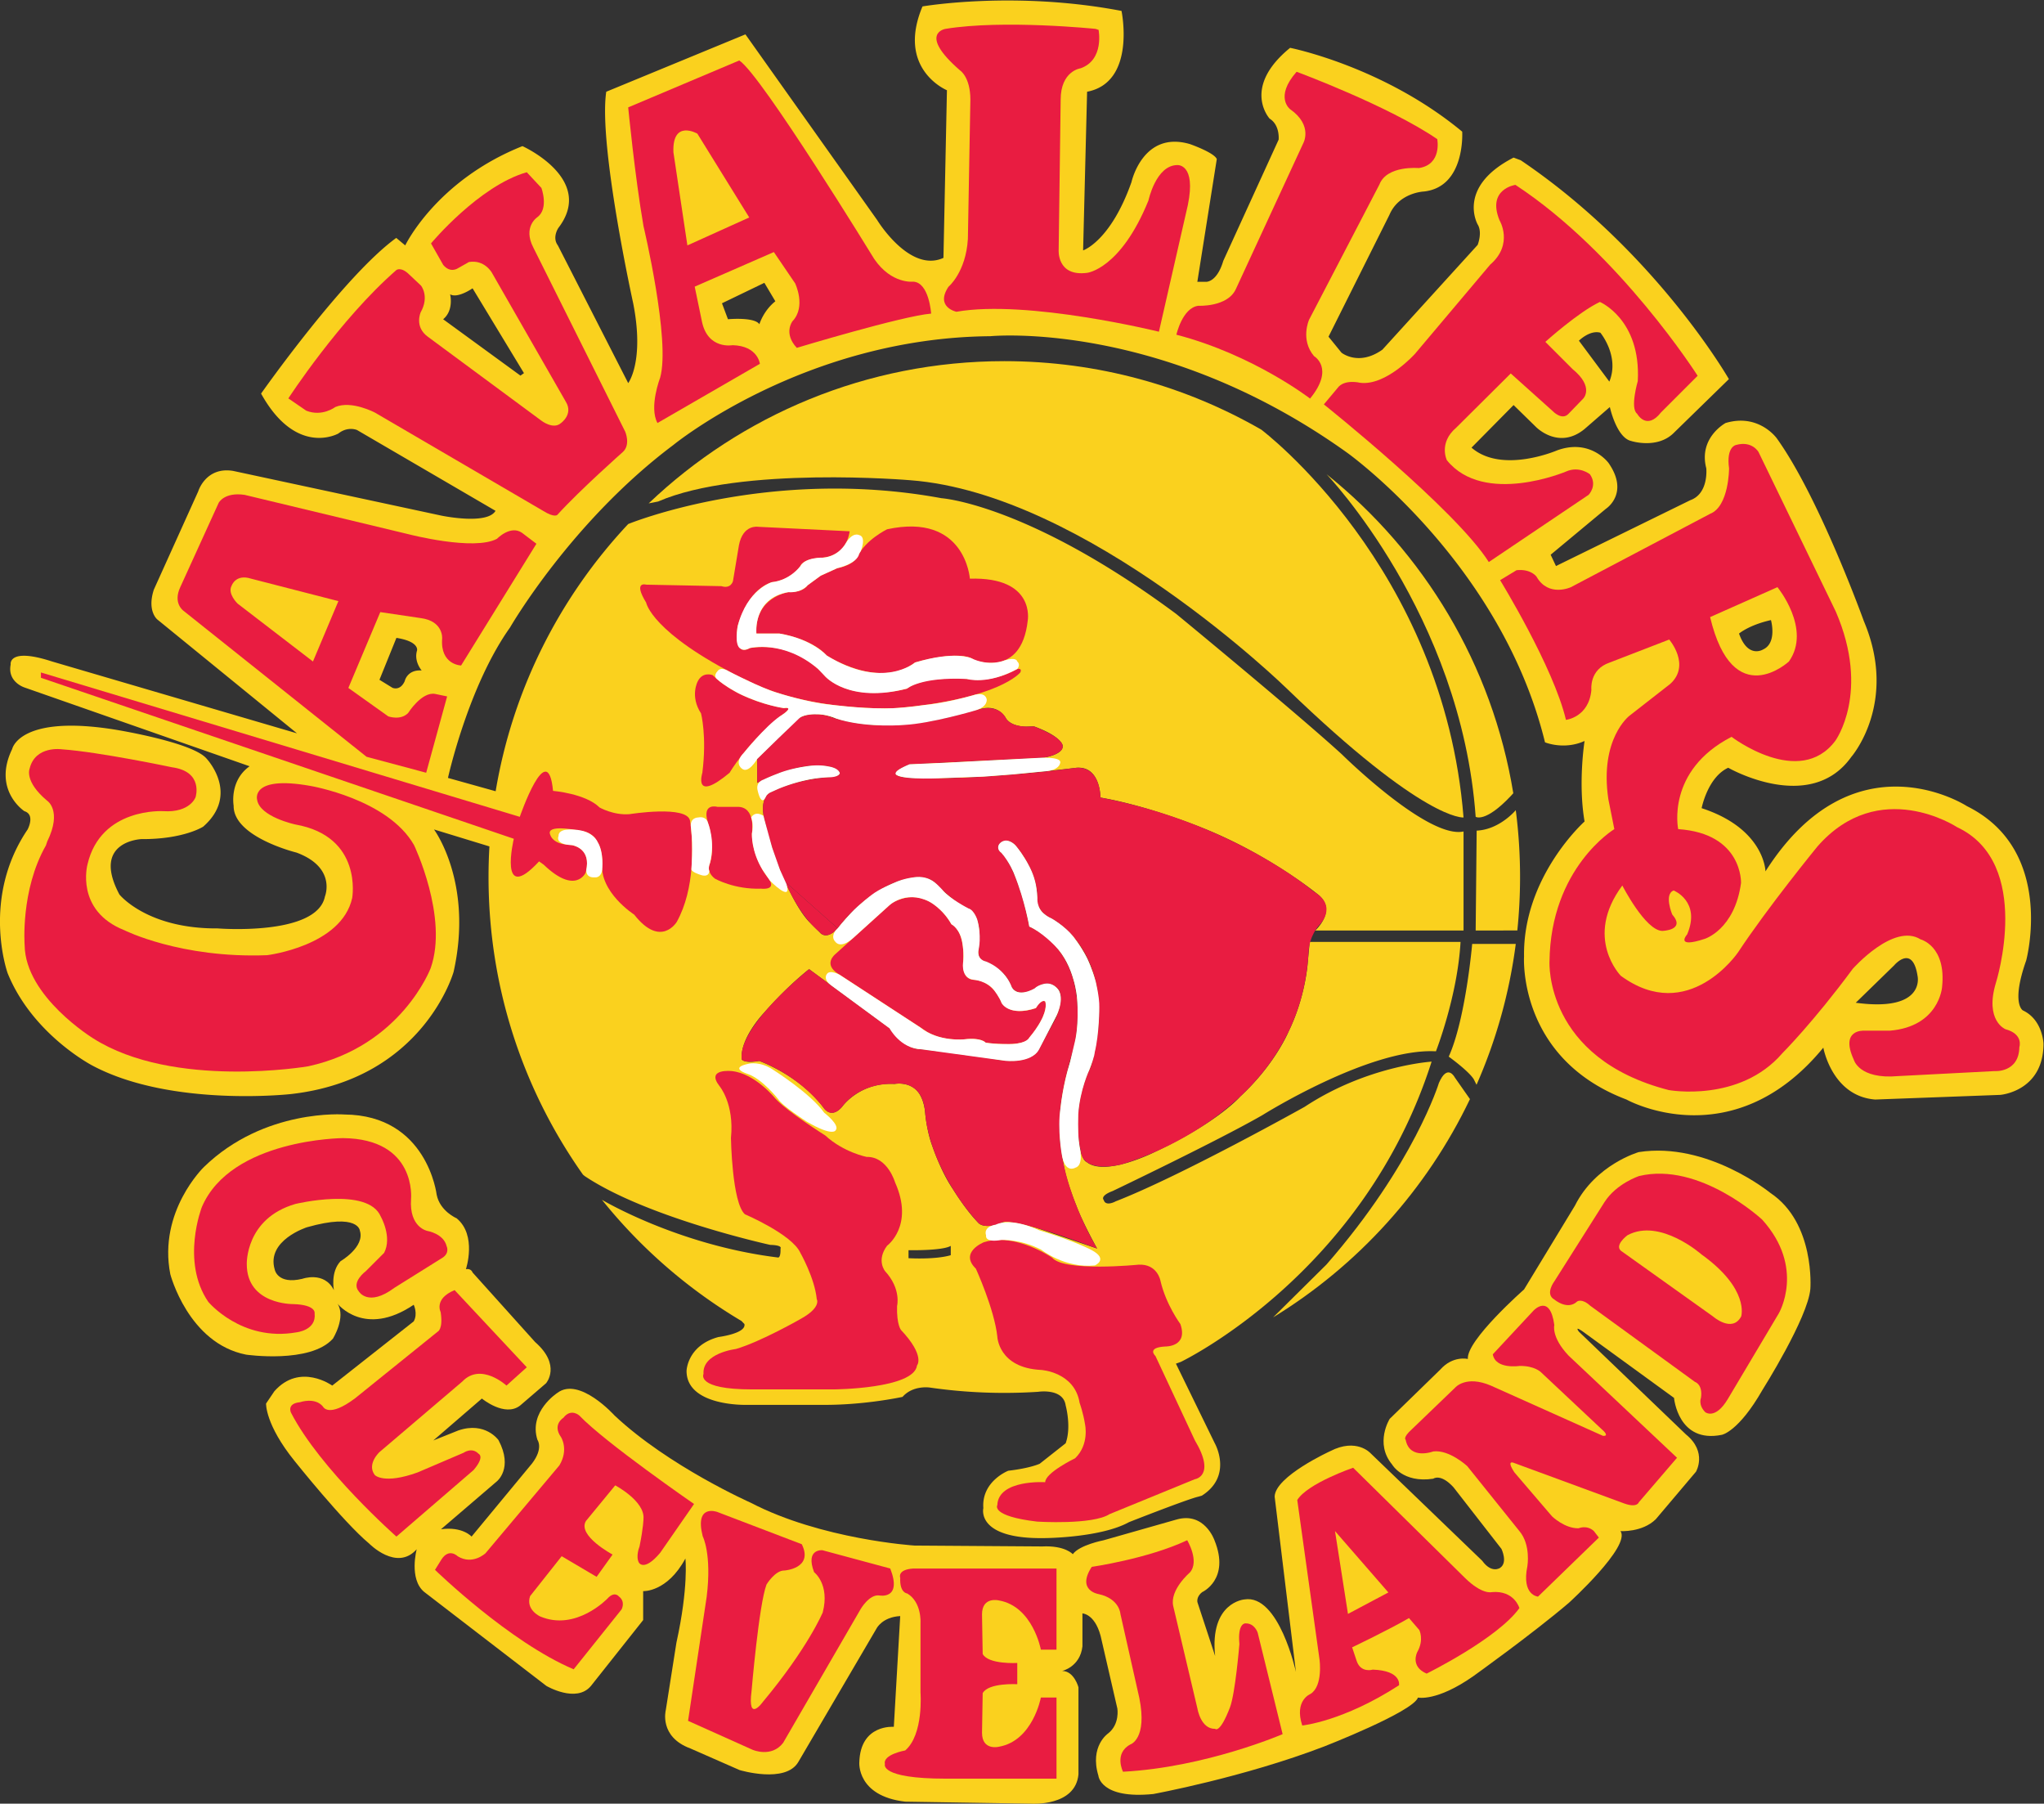 <svg xmlns="http://www.w3.org/2000/svg" xml:space="preserve" width="1365.589" height="1204.789" viewBox="0 0 1365.589 1204.789"><rect x="0" y="0" width="1365.589" height="1204.789" fill="#333333" stroke="none"/><defs><clipPath id="a" clipPathUnits="userSpaceOnUse"><path d="M0 1080h1080V0H0Z"/></clipPath></defs><g clip-path="url(#a)" transform="matrix(1.333 0 0 -1.333 -40.188 1326.296)"><path d="m0 0 19.25 18.75s9.25 11 11.75-5.5c0 0 4-18-31-13.25m-549.5 340c-2.5 3.75-15.75 2.5-15.75 2.5l-3 8 21.25 10.25 5.5-9.25c-6-4.75-8-11.5-8-11.5m-119.75-25.75L-708 342.5c5.5 4.5 3.5 12.5 3.5 12.5 3.75-2.25 11.25 3 11.25 3l25.75-42.5zM-474.75-124s17-.333 21.167 2.167v-4.667c-8-2.333-21.167-1.5-21.167-1.5zm-252.5 285.167c-2.333-5.167-6.167-3.334-6.167-3.334l-6.5 4 8.5 21c11.667-1.833 10.334-6.333 10.334-6.333-1.667-5.5 2.333-10 2.333-10-7.333.5-8.5-5.333-8.5-5.333M-128 335.75s9.75-11.75 4.5-24.5l-15.25 20.5s5.5 5.5 10.75 4m85.5-144s3.25-11.5-4-14.75c0 0-7.544-4.714-12 8 0 0 5 4.288 16 6.75M83.75-3.833s-6 3.333 1.667 25c0 0 15 55.333-29.667 77.333 0 0-56.667 37-101-32.667 0 0-.333 21.334-32 31.667 0 0 3 15.511 13.333 20.256 0 0 41-23.589 61.667 5.411 0 0 23.667 27 6.333 68 0 0-22.333 62-43.666 91.666 0 0-9 12.667-25.667 7.667 0 0-13.667-7.333-9.667-22.667 0 0 1.334-12.666-8-16l-67.333-33-2.667 5.667 27.667 23s12 7.667 1.333 23c0 0-9 12.333-25.666 6.333 0 0-27.667-12-43 1.334L-171.5 299.5l11.25-11s11.333-11.667 24.333-1l12.667 11s3.333-15.333 10.667-17c0 0 13.333-4.333 21.666 4.333l27.334 26.667s-36.667 64-104.334 109.667l-3.583 1.333c-28.75-14.75-18-33.5-18-33.5 2.5-4 0-10.25 0-10.25l-47.75-52.5c-12-8.5-20.5-1.5-20.5-1.5l-6.5 8 30.5 61C-229 406-216.5 406.5-216.5 406.5c21 2.25 19.25 30 19.25 30-39.5 32.75-86.25 42-86.25 42-24.5-20-10.25-35.5-10.25-35.5 5.25-3.25 4.5-10.5 4.5-10.5L-317 371.75c-3.25-11-8.75-10.5-8.75-10.5H-330l9.75 61.5c-1.25 3.25-13.405 7.5-13.405 7.5-23.657 7-29.345-19-29.345-19-10.5-29.75-24.25-34.25-24.25-34.25l2 79.5C-360.5 461.25-368 497-368 497c-53.5 10.25-99.75 2.25-99.75 2.25-13.25-31.5 12.25-42 12.25-42l-1.75-84c-17-7.75-33.25 19-33.25 19l-66 93-69.75-28.75c-4-26.5 13.5-106 13.5-106 5.75-29.25-2.5-40-2.5-40l-35.25 69c-3 4 .25 8.75.25 8.75 18.75 24.5-18 41-18 41C-711.5 412-727 379.5-727 379.5l-4.5 3.75c-26.25-19-67.75-78-67.75-78 17.75-32 38.75-20 38.75-20 4.75 3.75 9.325 1.75 9.325 1.75l69.425-40.5c-4.25-7.25-27.25-2.378-27.25-2.378L-813.25 266.5c-13.75 2.25-17.5-10.25-17.5-10.25L-853 207c-3.5-10.75 1.75-14.945 1.75-14.945l70-57.055L-904 171c-22.25 7.25-20.75-1.5-20.75-1.5-1.75-8.75 6.862-11.5 6.862-11.5L-805 118.5c-10.25-7.25-8-19.75-8-19.75-.25-15.75 31.5-23.5 31.5-23.5 20.25-7.5 14.25-22 14.25-22-4-20-53.75-16-53.75-16-35.5-.25-49.25 17-49.25 17-14.25 26.75 11 27.75 11 27.75 21.245-.129 31 6.25 31 6.25 18.5 16.25 1.75 34 1.75 34-6.75 8.25-45.25 14.5-45.25 14.5-48.75 8-52.25-9.62-52.25-9.62-10-20.619 6.112-31.13 6.112-31.13 5.612-1.75 1.638-9.167 1.638-9.167-23.5-34.666-10-72.083-10-72.083 12.5-30.75 42.5-46.25 42.5-46.25 39.5-21 99.5-14.25 99.5-14.25 66.5 7.5 81.5 61.25 81.5 61.25 10 44.75-9.833 71.333-9.833 71.333l27.78-8.497A263 263 0 0 1-685.25 63c0-55.54 17.516-106.989 47.325-149.125l.842-.708c31.333-21 93-34.5 93-34.5 6.5-.167 5.166-1.834 5.166-1.834.167-4.666-1.166-4.5-1.166-4.5-50.334 6.167-88.334 28.935-88.334 28.935a259.8 259.8 0 0 1 69.963-60.747L-557-161c1-4.75-13-6.5-13-6.5-15.75-4.25-16-17-16-17 0-17.75 29.75-17 29.75-17h39.75c20.5 0 38.75 4 38.75 4 5.25 6 13.703 4.671 13.703 4.671a261 261 0 0 1 37.297-2.671q8.567.002 16.997.55s12.503 1.95 13.753-6.8c0 0 3-10.75 0-19L-409-231s-4.75-2.25-15.75-3.5c0 0-13.5-5.25-12.5-18.75 0 0-4-15.75 31.25-15 0 0 27.75.221 41.75 7.985 0 0 29.25 11.515 34.75 12.765l1.75.5c15.75 10 6.5 26.25 6.5 26.25l-19.482 39.906q1.21.427 2.414.865s91.735 43.812 125.735 150.479c0 0-32.334-2-63.667-22.667 0 0-62-34.666-94.667-47.333 0 0-5-2.833-6 .667 0 0-2.166 2 4.5 4.5 0 0 52.667 25.166 75 38 0 0 53.834 33.833 87 32 0 0 10.834 27.666 12.334 54.833h-75.599l-.942-10.012s-1.01-17.294-9.693-35.016c0 0-6.687-16.319-24.247-32.52 0 0-10.678-12.631-42.745-27.728 0 0-25.021-12.62-34.231-4.985 0 0-5.128 1.287-4.106 24.774 0 0 .64 10.548 5.706 21.767 0 0 3.791 7.595 4.678 26.72 0 0 2.255 18.896-11.303 37.698l-1.153 1.426c-3.884 5.207-11.199 9.543-11.199 9.543-7.333 3.166-7.304 9.174-7.304 9.174.114 8.34-2.498 13.656-2.498 13.656-3.718 9.163-8.755 14.196-8.755 14.196-4.224 3.943-7.245.928-7.245.928-2.635-2.713.469-4.954.469-4.954 5-5.834 6.674-11.331 6.674-11.331 4.342-9.746 7.326-25.669 7.326-25.669 18.75-9.417 21.877-25.929 21.877-25.929 3.96-10.595 1.797-27.156 1.797-27.156-1.408-9.667-4.833-20.25-4.833-20.25-3.776-13.883-3.667-25.916-3.667-25.916-.16-10.25 1.978-19.502 1.978-19.502 1.503-9.233 6.398-20.927 6.398-20.927 2.884-7.982 10.45-21.654 10.45-21.654l-30.261 10.298c-15.009 4.797-17.572 2.702-17.572 2.702-8.5-3.5-11.417-.392-11.417-.392-6.583 6.609-12.892 16.992-12.892 16.992-6.186 9.004-10.39 21.639-10.39 21.639-2.677 6.94-3.573 16.027-3.573 16.027-.439 7.349-3.432 10.937-3.432 10.937-4.37 5.787-11.963 4.297-11.963 4.297-17.583 1-26.333-11.5-26.333-11.5-5.584-6.333-9.219-.458-9.219-.458-12.219 16.376-32.281 23.469-32.281 23.469-7.667-1.406-8.762.817-8.762.817-.929 10.745 11.177 23.327 11.177 23.327 12.249 13.988 22.585 21.845 22.585 21.845l40.333-29.666c7.083-11.167 16-10.5 16-10.5l3.738-.433 35.953-5.042c14.66-2.203 18.642 4.475 18.642 4.475l9.844 18.746c4.094 10.329-.729 13.475-.729 13.475-5.385 4.053-10.781-.721-10.781-.721-9.334-5.084-11.664 1.085-11.664 1.085-3.246 8.752-12.67 12.415-12.67 12.415-5 1-3.666 6.166-3.666 6.166l.358 3.434c.942 14.682-5.148 16.831-5.148 16.831-8.54 4.014-14.688 10.674-14.688 10.674-4.477 5.189-8.501 5.031-8.501 5.031-7.73 1.553-20.231-5.458-20.231-5.458-11.793-5.822-22.726-20.322-22.726-20.322-5.351-5.643-8.385-2.093-8.385-2.093l-5.19 5.153c-8.094 8-15.942 28.705-15.942 28.705-4.953 13.538-6.753 22.285-6.753 22.285-2.981 11.14 2.372 14.094 2.372 14.094 15.5 7.583 28.837 7.784 28.837 7.784 6.42.117 6.385 2.048 6.385 2.048-1.028 4.082-11.472 3.902-11.472 3.902-15.667-.432-29.916-8.734-29.916-8.734v12l16.564 16.269c3.992 3.92 5.01 4.486 5.01 4.486 7.908 4.005 18.44-.704 18.44-.704 14.348-4.032 27.821-3.199 27.821-3.199 14.034-.523 44.376 8.261 44.376 8.261 8.966 2.363 12.455-4.78 12.455-4.78 2.834-4.333 10.091-4.128 10.091-4.128l3.909.128c13.834-5 14.411-9.554 14.411-9.554.577-4.637-9.411-6.113-9.411-6.113l-30.823-1.525-36.51-1.808-4.739-2.268c-3.619-1.799-1.736-3.135-1.736-3.135 2.609-3.07 40.727-.964 40.727-.964 20.252 1.049 49.415 4.623 49.415 4.623 12.083 1.006 12-14.923 12-14.923 25-4.333 51.815-15.472 51.815-15.472 32.983-13.306 56.696-32.679 56.696-32.679 10.846-7.961-.839-18.471-.839-18.471h74.328v49.622c-17.932-3.934-61 38.667-61 38.667-23 21-83 70.333-83 70.333-74.431 55.191-117.667 58-117.667 58-86.667 16-157.005-12.947-157.005-12.947-34.117-36.344-57.843-82.556-66.436-133.896l-23.892 6.677S-695.5 158.5-674.5 188c0 0 30.532 53 81.891 91.5 0 0 65.609 53.75 158.859 54.5 0 0 85.5 8.5 179-58.5 0 0 77-55 99-145 0 0 9.5-4 19.833.667 0 0-3.333-21 0-40.334 0 0-31-27.666-30.333-67.666 0 0-3.333-51 51.333-71.667 0 0 52.98-29.622 98.667 26 0 0 4.333-24.333 26-26l62.667 2.333S94.083-44.5 94.083-20.5c0 0-.333 12-10.333 16.667" style="fill:#fad11e;fill-opacity:1;fill-rule:nonzero;stroke:none" transform="translate(960.25 492.5)"/><path d="M0 0c0 11.5-5.25 14.75-5.25 14.75C-26.5 33.25-12.5 35.5-12.5 35.5c29 4.75 75.25 0 75.25 0l1.5-.5s3-15-9-19.25c0 0-10-1.25-10-15.75l-1-75.25s-1-13.5 14.25-11.5c0 0 16.75 1.75 30.75 36.25 0 0 3.75 17.75 14.5 17.75 0 0 9.5.75 5.25-20l-14.5-63.5S28.5-100-7-106.25c0 0-10.75 2.25-4 12.5 0 0 8.75 7.25 9.75 24z" style="fill:#e91c41;fill-opacity:1;fill-rule:nonzero;stroke:none" transform="translate(516.5 945)"/><path d="M0 0s-28.5 22-67 32c0 0 3 13.5 11 14.5 0 0 14.5-.75 18.75 8.25l33.75 73s5.25 9-6.5 17.25c0 0-8 6 3.25 18.75 0 0 46-17 70.5-33.75 0 0 2.5-12.75-9.25-14.5 0 0-16 1.5-19.75-8.25L-.5 39.5S-5 29.5 2 21.25c0 0 10.5-6-2-21.25" style="fill:#e91c41;fill-opacity:1;fill-rule:nonzero;stroke:none" transform="translate(686.75 795.25)"/><path d="M0 0s-39 61.333-91.333 95.667c0 0-14.334-2-8-17.667 0 0 7.333-12-4.667-22.333L-141.667 11s-14.5-16.167-27.5-14.5c0 0-8 2-11.333-2.667l-6.833-8.166s66-52.667 82.666-79l50 33.666S-50-55-54-49.333c0 0-5.333 4.333-12 1.333 0 0-41-17.333-59.667 5.667 0 0-4.333 8.666 4.667 16.333l27.333 27.167 21-18.834s4.667-5 8-1.333l7.334 7.583s5.666 5.75-5.334 14.75L-76.333 17S-59.667 32-49 37c0 0 20.667-8.667 19-39.667 0 0-4-13.666-.333-16.333 0 0 4.666-8.667 12 .667z" style="fill:#e91c41;fill-opacity:1;fill-rule:nonzero;stroke:none" transform="translate(881 806.667)"/><path d="m0 0 31 14L5 56s-12.667 7.333-12-9.333zm52.667-38c7 7.333 1.333 19 1.333 19L43.333-3.333 3.667-20.667l3.666-17.666c3-14 15.334-11.667 15.334-11.667 12.666-.333 13.666-9.333 13.666-9.333L-15-89c-4.333 8 1.333 22.667 1.333 22.667 5.334 18.666-8.333 76-8.333 76-4.333 25-7.667 59.5-7.667 59.5L26 92.667c11-7 67.667-99.5 67.667-99.5 8.666-12.667 19.5-11.334 19.5-11.334 8-.333 9-16 9-16-14.565-1.224-67.334-17.166-67.334-17.166C48-44 52.667-38 52.667-38" style="fill:#e91c41;fill-opacity:1;fill-rule:nonzero;stroke:none" transform="translate(374.666 872)"/><path d="M0 0s2.833-6.5-1.167-10.167c0 0-21.666-19.166-32.833-31.5 0 0-1.333-1.666-7.167 2L-125.333 9.5s-11.834 6.333-20 2.833c0 0-6.5-5-14.5-1.833l-9 6.167s25.666 39.5 54.166 64.333c0 0 2.334 1.833 6.5-2.333l5.834-5.5s4.333-5.334-.167-13.334c0 0-3.333-7.333 3.667-12.333L-42 5.5s6-4.667 9.833-1.167c0 0 6.167 4.334 2.5 10.5l-37.166 64.834S-70.5 86.333-78.333 85l-5.597-3.167s-3.749-2.581-7.303 1.753l-6.1 10.747s24 28.834 48 35.667l7.333-7.863s3.833-10.304-2-14.637c0 0-7.5-4.833-2-15.333z" style="fill:#e91c41;fill-opacity:1;fill-rule:nonzero;stroke:none" transform="translate(343.5 778.667)"/><path d="M0 0c-7.75 2.5-9.75-3.5-9.75-3.5-2.25-4 3-9 3-9L31-41.5l12.75 30.25zm87.75-97.25-29.884 8L-34-16s-5.25 3.75-1.5 11.75L-16.25 38s2.75 5.5 13 4L79 22.25s32.75-8.5 44.25-2.25c0 0 6.75 7 12.5 3l7.25-5.5-37.75-61s-10.5.25-9.5 13.5c0 0 .75 8.75-10.75 10.25l-20.25 3-16-38 20-14.25s6.25-2.25 10 1.75c0 0 6.75 10.75 13.5 9.5l6-1.25z" style="fill:#e91c41;fill-opacity:1;fill-rule:nonzero;stroke:none" transform="translate(156 705)"/><path d="M0 0c7.667 15.667-.167 20.5-.167 20.5-11.5 9.667-8.666 16-8.666 16C-6 48.167 7.333 46.167 7.333 46.167c18.834-1.334 55.167-9 55.167-9 16-2.167 11.833-15 11.833-15s-2.666-7.834-16.166-7c0 0-31.334 2-38-26.667 0 0-6.334-23.167 18.5-33 0 0 28.166-14.167 71.5-12.5 0 0 37.333 4.5 42.666 28.667 0 0 5.5 30.833-28.5 36.833 0 0-18 3.833-19.166 12.5 0 0-3.334 12.167 26.666 6.833 0 0 38.834-6.5 52-29.666 0 0 17.334-36.167 8.334-61.667 0 0-14.667-39-61.334-49.167 0 0-67.5-11.666-107.833 14 0 0-34 20.834-34.333 46.667 0 0-2.167 27.5 10.666 50z" style="fill:#e91c41;fill-opacity:1;fill-rule:nonzero;stroke:none" transform="translate(53.834 573.333)"/><path d="M0 0c11.5 16.25-5.75 37.25-5.75 37.25l-33.75-15C-28-26 0 0 0 0m23.5 25c17.5-40.5-.25-64.75-.25-64.75-18-24-52 2-52 2C-61.75-54.75-55.5-84-55.5-84c32.433-2.164 31.5-27 31.5-27-3.25-23.5-18.25-28-18.25-28-15.25-5-8.75 2.25-8.75 2.25 7 16.5-6.75 22-6.75 22-5-1.75-.75-12-.75-12 7-8-5-8.25-5-8.25-8.5.25-20 22.75-20 22.75-19.5-26.25-.75-45.25-.75-45.25 33.937-24.836 58.75 11.75 58.75 11.75 15 22.75 39.75 53 39.75 53 31 35.5 70 9.75 70 9.75 38.5-18 19.5-78 19.5-78-5.75-19 4.75-23.25 4.75-23.25 9.25-2.5 7-9 7-9-.25-13-12.5-12-12.5-12l-48.25-2.5C35-209.5 32.5-199.5 32.5-199.5c-7 15.25 5 14.5 5 14.5h13c24.75 2 26.25 21.75 26.25 21.75 2.25 20.75-10.75 24-10.75 24C52.5-130.75 32-154 32-154c-19.75-26.75-35.25-42.25-35.25-42.25-21.5-25-57-18.5-57-18.5-62.25 16-59.75 64.25-59.75 64.25.5 47.25 32.5 66.5 32.5 66.5l-3 15C-95-38.75-80-27.25-80-27.25l20.5 16C-49-1.75-60 11-60 11L-89.75-.5C-100.25-4-99-14.25-99-14.25c-1.25-13.75-12.75-15-12.75-15-6.25 26.5-33 70-33 70l8.25 5c7.25.75 10-3.25 10-3.25 6-10.5 17.25-5.25 17.25-5.25L-39.5 74C-30 77.75-30 96.75-30 96.75c-1.5 11 3.5 11.75 3.5 11.75 8 2.25 11.25-3.5 11.25-3.5z" style="fill:#e91c41;fill-opacity:1;fill-rule:nonzero;stroke:none" transform="translate(926.75 663.5)"/><path d="m0 0-6.5-4.75s-2.157-3.75-9.704-3.5c0 0-17.046-2.491-16.046-20.745h11.5S-5-31.25 3-40c0 0 26-17.25 44.25-3.5 0 0 22.5 6.75 29.75 1.25 0 0 23.5-9.5 26.75 19.75 0 0 4 22-29 21 0 0-2.25 33.25-41.5 24.75 0 0-10.75-5.25-14.5-13.25 0 0-1.5-4.5-10.5-6.25z" style="fill:#e91c41;fill-opacity:1;fill-rule:nonzero;stroke:none" transform="translate(441.5 706.5)"/><path d="m0 0 1.871-.75c31.75-16.75 75.5-14.357 75.5-14.357 51.75 4.393 62.25 17.857 62.25 17.857s1.25 2.25-1.5 1.75c0 0-11.75-7.25-25.25-5 0 0-21.25 1.847-30-4.826 0 0-26.25-7.674-41 6.076 0 0-13.75 18-37.75 14.25 0 0-8.25-5.5-6.25 10.5 0 0 4.25 18.25 17.25 22.5 0 0 8.25.25 14.25 8 0 0 .75 3.75 10.75 4.25 0 0 12 0 14 13.25l-46 2.25s-7.5 1.25-9.5-9.25l-3-18s-1-4-5.75-2.5l-37.75.75s-6.75 2 0-9c0 0 2.508-15 47.879-37.75" style="fill:#e91c41;fill-opacity:1;fill-rule:nonzero;stroke:none" transform="translate(401.88 655.25)"/><path d="M0 0s7.833 13.75 25.167 28.25c0 0 8 4.952 2.166 4.143 0 0-22.166 3.024-35.833 16.524 0 0-5 2-7.5-3.167 0 0-4-7.333 1.667-16 0 0 3-11.333.666-29.75 0 0-4.833-15.417 13.667 0" style="fill:#e91c41;fill-opacity:1;fill-rule:nonzero;stroke:none" transform="translate(395.834 607.75)"/><path d="M0 0h-9.833s-7.667 2.167-4.834-7.5c0 0 4-11.667 1.167-20.667 0 0-2.333-4.166 2.5-7.833 0 0 9.667-5.5 23.167-5 0 0 9.166-1.167 2.666 6.333 0 0-7.166 9.334-7.333 21.167C7.5-13.5 9.833.333 0 0" style="fill:#e91c41;fill-opacity:1;fill-rule:nonzero;stroke:none" transform="translate(399.5 590.667)"/><path d="M0 0c-8-.667-15 3.333-15 3.333-7 7-23.333 8.334-23.333 8.334C-41 39.333-55-1.333-55-1.333L-295 71v-2.667l237-80.666S-66-46-45.333-23.667L-43-25.333c16-15.334 21-4 21-4 3.667 13.666-8.333 14-8.333 14-9.334.333-9.667 6-9.667 6 0 4.333 15.333 1 15.333 1 11.667-1 11-16 11-16-1.666-14.667 16-26 16-26C15.667-67.333 23.667-54 23.667-54c4.654 8.377 6.656 18.134 7.381 26.836 1.092 13.112-.715 23.831-.715 23.831C29 4.667 0 0 0 0" style="fill:#e91c41;fill-opacity:1;fill-rule:nonzero;stroke:none" transform="translate(345.666 587)"/><path d="M0 0s-11.333 21.333-30 10.5l-28.167-25.462S-64.667-20-56.5-25l43.167-28.166s6.5-5.334 19.833-4.5c0 0 7.833 1.166 10.667-1.667 0 0 19.333-2.833 21.833 2.5 0 0 10 11.333 8 18.167 0 0-1.833 1.5-4.667-3.334 0 0-11.833-4.666-17.166 2.5 0 0-3.334 10.5-13.5 11.667 0 0-6.334-.833-5.834 8.667 0 0 1.667 15-5.833 19.166" style="fill:#e91c41;fill-opacity:1;fill-rule:nonzero;stroke:none" transform="translate(507 531.833)"/><path d="M0 0c4.29-9.571 10.033-19.258 17.332-25.264 0 0 3.107-4.934 9.16 1.778" style="fill:#e91c41;fill-opacity:1;fill-rule:nonzero;stroke:none" transform="translate(423.502 553.292)"/><path d="M0 0q.087.096.173.194s15.333 21.5 36.833 25.167c0 0 8.167 1.833 12.834-3.5 0 0 7.666-8.333 15.166-11.667 0 0 8.167-2.167 5.667-20.667 0 0-1.167-5.5 3.667-6.166 0 0 9.833-4.167 12.333-11.667 0 0 2.333-7.333 12-1.833 0 0 6.666 5.833 12-.5 0 0 3.333-3.667-1.334-14.334l-9-16.666s-4.666-7.667-23.333-3.667c0 0-27 3.833-35 4.667 0 0-8.333-.834-16 10.5l-40.333 29.666s-35.167-28-33.833-44.666c0 0-.834-2.645 8.833-1.323 0 0 19.167-6.344 32.833-24.177 0 0 3.5-4.834 8.667 1.166 0 0 8 12.167 26.333 11.5 0 0 14 2.987 15.334-14.506s12-38.994 26.5-54.994c0 0 3-3.833 11.833 0 0 0 2 4.167 47.833-13 0 0-21 34.334-18.667 65.334 0 0-.666 10 7 35.333 0 0 11.667 44.333-22.333 60.667 0 0-5 27.667-14 37 0 0-3.666 2.667 0 5.333 0 0 4 2.809 8-2.762 0 0 11.029-12.674 10-26.904 0 0 .333-5.667 7.333-8.667 0 0 35.334-17.667 19.667-74 0 0-10.667-19.334-5-43.334 0 0 .333-10 19.667-6 0 0 90 24 94.333 106.667.425 8.1 5 13 5 13s10.483 9.667-2.591 17.334c0 0-40.076 34.333-106.742 47 0 0 .333 15.511-12 14.922 0 0-42.333-5.922-79-5.256 0 0-22.667-.333-4.667 7l67.333 3.334s24.334 4-5 15.666c0 0-10.666-1.333-13.999 4 0 0-2.667 7-13 4.667s-44.334-15-76.667-3.333c0 0-11.333 3-16.333-3.334l-18.667-18.333v-12s22.333 12.512 38.333 7.589c0 0 8.334-3.922-2.5-4.756 0 0-15.653-.605-29.666-7.833 0 0-5.667-2.833-2.167-14.833 0 0 3.153-14.632 9.835-29.542" style="fill:#e91c41;fill-opacity:1;fill-rule:nonzero;stroke:none" transform="translate(449.994 529.806)"/><path d="M0 0s2.25 8.5-6 17.5c0 0-4.505 5.365 1 12.75 0 0 13.75 10 4 31.75 0 0-3.75 13-14.25 12.75 0 0-11.5 2.25-20.75 10.75 0 0-18.75 11.75-25 18.5 0 0-10 12.5-21.75 13.75 0 0-13.25 1.5-6.25-7.5 0 0 7.5-8.75 5.75-26 0 0 .5-32.5 7-38.25 0 0 23.5-10 27.75-19.25 0 0 7.25-12.75 8.25-23.25 0 0 2.5-4-7.75-9.75 0 0-20-11.5-32.75-15.25 0 0-17-2-16.25-12.5 0 0-4-7.75 24.25-7.75h41s40.25.25 41.75 12c0 0 4.25 4.75-8 17.75C2-12-.25-9.5 0 0" style="fill:#e91c41;fill-opacity:1;fill-rule:nonzero;stroke:none" transform="translate(479.75 340.5)"/><path d="M0 0s-4.75 4.25 5 4.75c0 0 11.5-.25 7.5 11.25 0 0-7.25 9.75-10 21.75 0 0-1.5 8.5-11 8 0 0-37.25-3.75-43.25 3.5 0 0-18.5 12.75-34.25 7.75 0 0-12.5-5-4-13.25 0 0 9.25-20.25 10.75-34 0 0 .5-15.75 22-16.75 0 0 16.75-1 19.25-16.5 0 0 1.836-5.028 2.711-10.756 0 0 2.289-9.994-4.961-16.994 0 0-15-7.25-15-12 0 0-23.5 1.5-24-11.5 0 0-3.5-5.5 20-8.25 0 0 27.75-1.75 36.25 3.75l42.75 17.5s10.75 1.5 0 19.5z" style="fill:#e91c41;fill-opacity:1;fill-rule:nonzero;stroke:none" transform="translate(609.25 315.5)"/><path d="M0 0c42.568 26.047 77.017 64.065 98.659 109.373l-7.553 10.785s-3.666 7.333-8-2.667c0 0-12.38-40.666-56.356-91z" style="fill:#fad11e;fill-opacity:1;fill-rule:nonzero;stroke:none" transform="translate(668.227 334.842)"/><path d="M0 0s-8.099-9.752-19.599-10.252l-.5-50.039H.78a261 261 0 0 1 1.371 26.789C2.151-22.149 1.42-10.967 0 0" style="fill:#fad11e;fill-opacity:1;fill-rule:nonzero;stroke:none" transform="translate(789.849 589.002)"/><path d="M0 0c-10.518 64.402-44.833 120.807-93.624 159.888 0 0 67.515-70.365 74.765-171.699 0 0 4.75-3.166 17.5 10.334z" style="fill:#fad11e;fill-opacity:1;fill-rule:nonzero;stroke:none" transform="translate(788.61 597.477)"/><path d="M0 0c-37.927 21.844-81.919 34.34-128.829 34.34-69.097 0-131.862-27.111-178.239-71.275l4.739.941c41.183 17.937 126.333 10.667 126.333 10.667 88.667-6.667 188.667-104.316 188.667-104.316 69.333-66.982 88.667-64.673 88.667-64.673C91.338-68.672 0 0 0 0" style="fill:#fad11e;fill-opacity:1;fill-rule:nonzero;stroke:none" transform="translate(662.33 779.66)"/><path d="M0 0s-3.25-37.737-11.75-56.487c0 0 9.75-7 12.5-11.25l1.434-2.851A256.7 256.7 0 0 1 21.848 0Z" style="fill:#fad11e;fill-opacity:1;fill-rule:nonzero;stroke:none" transform="translate(768 521.987)"/><path d="M0 0s-1.833 9 3.333 14.5c0 0 12.334 7.167 9.667 15.333 0 0-.667 9-26.5 1.667 0 0-20.5-6.5-16.167-21.167 0 0 1.334-7.666 13.834-4.666 0 0 10.986 4 15.833-5.667m100.833-26c13.334-11.667 5.5-20.667 5.5-20.667l-13-11.166c-7.666-6-19.166 3.5-19.166 3.5l-24.334-21 12.5 5c13.5 4.666 20.167-4.834 20.167-4.834 7.5-14.166-.833-20.666-.833-20.666l-28-24C64.5-118.333 69-123.5 69-123.5l30.333 36.667C105.167-79.167 102-75 102-75c-4.5 14.167 10 23.5 10 23.5 11 8.333 28.667-11.333 28.667-11.333 27.166-25.5 68.166-43.667 68.166-43.667C244.333-125 291-128 291-128l63.99-.445c11.565.565 15.343-3.888 15.343-3.888 3.334 4.666 15.5 7 15.5 7L422.167-115c14.166 4.167 19.166-10.333 19.166-10.333 8-19.667-6.166-26-6.166-26-3.167-2.5-2.334-5.167-2.334-5.167l8.834-26.833c-2.834 27 14.666 28.333 14.666 28.333 17.334 2.833 25.834-36.333 25.834-36.333L471.5-103.5c.167 10.167 27.833 22.797 27.833 22.797 13.167 6.797 20.167-.964 20.167-.964l56.016-53.94c4.797-6.63 8.984-3.56 8.984-3.56 4 2.667.667 9.5.667 9.5l-24 30.834C554.667-91.667 551-94.5 551-94.5c-15.333-2.333-20.667 7.167-20.667 7.167-8.833 10.666-1.166 22.833-1.166 22.833L554.5-39.833c6.333 7.166 13.833 5.333 13.833 5.333C567.5-25.167 596.5.333 596.5.333l25.5 42C632.333 63 654 69.167 654 69.167c34.5 5.333 66-20.5 66-20.5 22.5-15 20-48 20-48C738.833-13.833 716-50 716-50c-12-21-20.333-22.5-20.333-22.5-22-4.5-24 18.5-24 18.5l-44 32c-6.834 5.167-3.667 1.167-3.667 1.167l53.667-51.5c10.833-8.834 5-18.667 5-18.667L662.5-114.833c-6.833-6.667-17.667-5.917-17.667-5.917 5.334-7.583-25.833-35.917-25.833-35.917-18.167-15.5-48-36.833-48-36.833-18.333-12.833-27.667-10.667-27.667-10.667-2.5-7.166-47-24.5-47-24.5-40.333-15.5-85.666-23.833-85.666-23.833-26.5-2.667-27.5 9.167-27.5 9.167-4.5 14.833 4.833 21.166 4.833 21.166 6 4.667 4.667 12.5 4.667 12.5l-7.834 34c-2.666 13.5-9.666 13.667-9.666 13.667v-16.5C374-188.833 365-190.833 365-190.833c6 0 8.167-8.167 8.167-8.167v-43.667c-1.5-16.166-23.5-14.666-23.5-14.666l-63.334 1c-24.333 2.833-23 19.666-23 19.666.5 19.334 17.299 17.834 17.299 17.834l3.201 55.5c-9-.5-11.833-6.167-11.833-6.167l-39.167-66.833c-6.333-11.167-29.5-4.167-29.5-4.167l-24.666 10.833c-15.834 5.834-12.334 19.167-12.334 19.167l5.334 33.833c6.166 28 4.5 42.167 4.5 42.167C167-151.5 155-150.833 155-150.833v-14.5l-26.167-33c-7.333-8.834-22.333 0-22.333 0l-61.333 47.166c-7.667 6.5-3.667 21.334-3.667 21.334C31.5-141.167 17.667-127 17.667-127c-13 10.833-37.334 41.333-37.334 41.333C-34.5-67.333-34-56.833-34-56.833l4.167 6.166c12.833 14.5 29 2.834 29 2.834L40-15.667c2.167 3.834 0 8.334 0 8.334-24.667-16.667-38.167.5-38.167.5C6.167-13.667-.5-24.333-.5-24.333c-11.333-12.667-43.5-8-43.5-8C-73-26.667-82 8-82 8c-6.167 31.5 16.833 53.667 16.833 53.667C-34.833 91.167 5.333 88 5.333 88c41.5-.333 46.167-40.167 46.167-40.167C53.167 39.5 61.5 36 61.5 36c10.333-8.5 4.667-25.5 4.667-25.5 2.666.5 3.333-1.667 3.333-1.667Z" style="fill:#fad11e;fill-opacity:1;fill-rule:nonzero;stroke:none" transform="translate(197.5 348.5)"/><path d="M0 0s-4 .333-3-10.333c0 0-2.041-24.767-4.746-31.81-5.136-13.375-7.42-10.69-7.42-10.69-7.167-.167-8.834 10-8.834 10l-12.166 51.5C-38 16.833-27.833 25.5-27.833 25.5c5 5.667-1.333 16.167-1.333 16.167C-49 32.333-77 28.333-77 28.333c-7.833-12 3.5-13.666 3.5-13.666C-63 12.333-62.636 4.75-62.636 4.75l9.47-42.083c4.166-20.667-4.5-23.334-4.5-23.334-8.334-4.5-3.667-13.666-3.667-13.666 41.333 2.166 80 18.833 80 18.833L6.167-4.667S4.667.167 0 0" style="fill:#e91c41;fill-opacity:1;fill-rule:nonzero;stroke:none" transform="translate(654.333 181.5)"/><path d="m0 0-6.5 41.5 26.75-30.75Zm72.083 10.917s-4.772-1.431-13.5 7.166l-56 55.167s-22.833-7.833-28-16.167l11.167-80s1.833-13.166-4.5-17.166c0 0-8.333-3.167-4.167-15.834 0 0 20.5 2 48.5 20.167 0 0 1.5 7.333-13.166 7.833 0 0-5.834-1.833-8 4.167l-2.334 7s18.167 8.667 28.5 14.667l5.167-6s2.5-4.834-1-11c0 0-3.833-7.167 4.667-10.834 0 0 35.5 17.5 46.5 32.834 0 0-2.5 9-13.834 8" style="fill:#e91c41;fill-opacity:1;fill-rule:nonzero;stroke:none" transform="translate(705.75 186.25)"/><path d="M0 0c-2.167 16-10.334 7.333-10.334 7.333l-20.5-22C-29.5-22.333-17.5-20.5-17.5-20.5c7.666.167 10.833-3.167 10.833-3.167l29.833-28c5.334-4.5 1.167-3.833 1.167-3.833l-56.167 25.167c-12.5 5.333-17.833-1-17.833-1l-21.667-20.834C-76.167-56.5-74.5-57.5-74.5-57.5c2-10.333 13.833-5.833 13.833-5.833 8 1 17-7.334 17-7.334L-17.5-103.25c5.833-6.917 4-17.583 4-17.583-3-14.667 5.333-15.25 5.333-15.25l30.5 29.583-2.5 3.25c-3.5 3.25-7.667 1.417-7.667 1.417-7-.167-13.333 6-13.333 6l-18.833 22c-4.5 6.833 0 4.666 0 4.666l54.833-20.166c6.697-2.464 7.5.5 7.5.5L61.5-66.5 7.166-15.333C-1.667-6 0 0 0 0" style="fill:#e91c41;fill-opacity:1;fill-rule:nonzero;stroke:none" transform="translate(809.167 331)"/><path d="M0 0c-4.5-8.5-14.166 0-14.166 0L-59.5 32.334c-5 2.833 2.5 8.333 2.5 8.333C-40.666 49.5-19.833 31-19.833 31 4.334 13.667 0 0 0 0m10.5 48.5s-31.333 29.167-61.666 21.834c0 0-11.432-3.71-17.417-13.167l-25-39.5s-5-6.5 0-9.25c0 0 6.527-5.583 11.389-.917 0 0 2.361 1.688 6.528-2.156l52.5-38.177s4-1.167 3-8c0 0-1.5-3.5 2.166-7.167 0 0 5-4 11.334 6.667L18.834 1.5s13.5 22.834-8.334 47" style="fill:#e91c41;fill-opacity:1;fill-rule:nonzero;stroke:none" transform="translate(902.833 335.333)"/><path d="M0 0c-.333-7.666 3.5-7.833 3.5-7.833 7.333-4.333 6.667-14.667 6.667-14.667v-35s1.666-21-7.667-29c0 0-11.333-2-10.167-6.833 0 0-3-7.302 30.5-7.302h55.5v40.666H70.5s-4-21.666-21-24.666c0 0-8.5-2.167-8.5 7l.333 19.833c2.834 5.333 17.334 4.5 17.334 4.5v10.636s-14.5-.834-17.334 4.5L41-18.333c0 9.167 8.5 7 8.5 7 17-3 21-24.667 21-24.667h7.833V4.667H6.667C-1.667 4.167 0 0 0 0" style="fill:#e91c41;fill-opacity:1;fill-rule:nonzero;stroke:none" transform="translate(481.334 204.333)"/><path d="m0 0-34 9.167s-8.667.833-4.167-11c0 0 8-6 4.334-20.167 0 0-7.334-17.667-30-44.833 0 0-7.834-11-5.667 5.5 0 0 3.667 43.333 7.5 53.333 0 0 4.333 7.167 9 7 0 0 14.667 1 8.667 13.167l-42.334 16.166s-11.5 4.334-7.333-12.166c0 0 4.667-8.834 2-30.334l-9.333-62.166L-69-90.833s9.5-4.167 15.333 3.5l38.834 67s4.333 7.5 9.333 6.833c0 0 11.667-2.333 5.5 13.5" style="fill:#e91c41;fill-opacity:1;fill-rule:nonzero;stroke:none" transform="translate(476.334 209)"/><path d="M0 0s-4.167 3.833-8-1.167c0 0-5.667-3.333-1.167-9.667 0 0 4-6.166-.833-14.166l-37-44s-6.5-6.167-14-1.5c0 0-4.333 4.342-8.167-1.746l-3.166-5.088s37.166-36.166 69.5-49.833l24 30s2.166 3.833-1.334 6.5c0 0-2.166 2.833-5.666-1 0 0-15.834-16.667-33.834-9 0 0-7.333 3.333-5 10.167l15.834 20 17.5-10.334 8 11.167s-17.834 9.5-13.334 16.833L18-35s14.833-7.834 14.167-16.667c0 0 0-4.167-2-14 0 0-2-4.833-.334-8 0 0 2.5-4.833 10.667 4.833l17 24.5S12.833-13.5 0 0" style="fill:#e91c41;fill-opacity:1;fill-rule:nonzero;stroke:none" transform="translate(320.5 285.667)"/><path d="M0 0c-3.333 3.5-7.5.5-7.5.5l-23-9.833C-47.5-15.5-52-10.667-52-10.667c-4.167 5.5 2.333 11.5 2.333 11.5l41.5 35.334C1.167 46 14 34.167 14 34.167l10.167 9.166L-12 82c-10.5-4.333-7-11-7-11 1.333-8.667-1.5-9.833-1.5-9.833l-41.333-33.334C-75.333 17.667-78 23.667-78 23.667c-4 4.833-11.5 2.166-11.5 2.166-6.833-.666-4.5-5.262-4.5-5.262C-79.333-7.858-41.167-41.5-41.167-41.5L-2.5-8.167C3.333-1.333 0 0 0 0" style="fill:#e91c41;fill-opacity:1;fill-rule:nonzero;stroke:none" transform="translate(270 266.5)"/><path d="M0 0s1 4.334-10.833 4.667c0 0-23.167-.333-23.167 20 0 0-.833 22.833 24.333 30.167 0 0 36.5 8.833 42.834-6.334 0 0 5.833-10.166 1.666-18.166l-9.166-9.167s-7.5-5.5-3.5-10.167c0 0 4.666-8 17.833 1.834l24 15c3.865 2.415 2.167 5.833 2.167 5.833-1.5 6.333-9.667 7.667-9.667 7.667s-9.167 1.666-8.167 16c0 0 3 30.166-34.166 30.5 0 0-56-.334-70.667-34.5 0 0-10.667-27.167 3.167-47.5 0 0 16.666-20.167 44.166-15.334C-9.167-9.5 1-8.5 0 0" style="fill:#e91c41;fill-opacity:1;fill-rule:nonzero;stroke:none" transform="translate(187.833 336.833)"/><path d="M0 0c-6.875 9.75-25.75 21.625-25.75 21.625-6.375 4.25-11.875 3-11.875 3C-48.25 22.5-38.5 19.5-38.5 19.5-31 17-23.125 6.875-23.125 6.875c2.125-3.5 14.25-11.25 14.25-11.25C4.5-12.25 5.75-8.75 5.75-8.75 8-6.125 0 0 0 0" style="fill:#fff;fill-opacity:1;fill-rule:nonzero;stroke:none" transform="translate(443.25 437.375)"/><path d="M0 0s-7.75 4.344-26.5 10.047c0 0-13.454 6.655-21.727 2.741 0 0-6.273-.788-4.773-5.413 0 0-1-3.801 7.75-2.213 0 0 9.5.463 19.875-4.912 0 0 12-9.5 26.875-7.875 0 0 7.04 2.992-1.5 7.625" style="fill:#fff;fill-opacity:1;fill-rule:nonzero;stroke:none" transform="translate(577.375 368.5)"/><path d="M0 0c-4.297 3.078-3.787 8.256-3.787 8.256-.125 3.416-.724 6.472-.724 6.472-1.057 5.471-3.409 9.544-3.409 9.544-2.716 5.351-6.168 9.559-6.168 9.559-1.635 2.2-3.67 2.839-3.67 2.839-3.346 1.331-5.217-1.483-5.217-1.483-1.562-2.652 1.105-4.265 1.105-4.265 4.166-4.749 6.395-10.539 6.395-10.539C-9.914 6.51-7.87-6.077-7.87-6.077c6.25-2.667 12.956-9.715 12.956-9.715 9.789-9.964 10.975-25.893 10.975-25.893 1.181-13.689-1.037-21.988-1.037-21.988l-2.436-10.238C8.879-85.662 7.77-97.075 7.77-97.075c-1.611-10.58.651-23.106.651-23.106 1.541-9.935 6.792-6.73 6.792-6.73 4.5 1.167 2.167 10.606 2.167 10.606l-.42 3.144c-.504 4.25-.264 13.015-.264 13.015.817 12.35 5.599 22.356 5.599 22.356 2.831 7.371 2.628 8.591 2.628 8.591 2.376 9.627 2.323 22.746 2.323 22.746.157 4.875-1.85 13.036-1.85 13.036-1.733 6.285-4.21 11.409-4.21 11.409-2.862 5.737-7.111 11.136-7.111 11.136C9.771-5.625 3.463-2.077 3.463-2.077 1.13-1.036 0 0 0 0" style="fill:#fff;fill-opacity:1;fill-rule:nonzero;stroke:none" transform="translate(553.87 536.744)"/><path d="m0 0 8.146 15.706s4.729 8.356 1.792 13.794c0 0-2.813 4.813-8.063 3.188 0 0-2.479-.542-4.146-2.146 0 0-8.276-4.953-11.425.615 0 0-2.637 8.801-12.908 12.885 0 0-4.813.687-3.667 6.166 0 0 1.584 6.662-.729 14.853 0 0-1.575 4.814-4.381 5.564 0 0-9.557 4.875-13.182 9.438 0 0-3.547 3.957-5.601 4.822 0 0-3.016 1.854-7.27 1.5 0 0-5.952-.375-11.5-3.02 0 0-7.017-2.854-10.99-5.933 0 0-6.347-4.788-10.243-8.953 0 0-4.718-5.041-6.604-7.604 0 0-.441-.533-1.14-1.191 0 0-2.777-3.184-.152-5.809 0 0 2.456-3.871 8.992 2.036l17.632 15.94s8.149 8.201 20.2 2.3c0 0 6.718-3.276 11.301-11.443 0 0 4.658-2.328 5.6-10.205 0 0 .822-4.504.215-9.42 0 0-1.022-7.577 5.519-8.226 0 0 6.358-.419 10.054-5.221 0 0 2.738-3.594 3.779-6.428 0 0 3.5-6.916 17.167-2.5 0 0 2.75 4.667 4.667 3.334 0 0 1.162-2.282-1.149-7.662 0 0-1.768-4.505-6.851-10.505 0 0-1.088-2.805-8.586-3.174 0 0-7.998-.243-13.248.674 0 0-2.07 2.641-10.452 1.695 0 0-13.017-1.543-22.303 5.944l-22.881 14.929-17.571 11.465s-4.897 2.717-6.397.342c0 0-2.174-2.486 2.236-5.729l13.604-10.006 15.597-11.473s5.375-10.209 16-10.5l42.083-5.766S-3.938-7.25 0 0" style="fill:#fff;fill-opacity:1;fill-rule:nonzero;stroke:none" transform="translate(550.938 469.125)"/><path d="M0 0s-7.917 1.004-7.75-3.246c0 0-2.146-4.151 6.761-4.534 0 0 8.64-1.235 7.398-10.892l-.233-1.442s-.593-4.132 4.324-3.799c0 0 3.009-.485 3.629 3.799 0 0 .985 8.746-2.322 13.974C11.807-6.14 9.689-.421 0 0" style="fill:#fff;fill-opacity:1;fill-rule:nonzero;stroke:none" transform="translate(317.833 579.246)"/><path d="M0 0c-7.417-5.083-18.014-18.223-18.014-18.223-5.097-5.139-1.107-7.86-1.107-7.86 3.297-3.084 7.788 4.75 7.788 4.75L-.406-10.688 9.833-.868c2.5 2.133 8.336 1.896 8.336 1.896 5.169.195 9.946-2.077 9.946-2.077l2.552-.784c14.5-4 31.586-2.459 31.586-2.459 13.587.709 35.146 7.105 35.146 7.105 7.179 1.864 6.268 5.854 6.268 5.854-1.084 4-6.543 1.982-6.543 1.982-14.376-4.1-24.43-4.921-24.43-4.921-14.305-2.106-21.486-1.699-21.486-1.699-10.416-.097-25.64 1.819-25.64 1.819C13.02 7.147-1.429 11.879-1.429 11.879c-8.177 2.386-24.167 10.717-24.167 10.717-4.137 2.555-5.529.196-5.529.196-2.375-2.5-.574-3.948-.574-3.948 4.342-3.948 11.343-7.473 11.343-7.473C-8.17 5.451 1.958 4.143 1.958 4.143c1.875.268 2.006 0 2.006 0C5.596 3.369 0 0 0 0" style="fill:#fff;fill-opacity:1;fill-rule:nonzero;stroke:none" transform="translate(421 636)"/><path d="M0 0s4.643-.113 5.4 2.013c0 0-.286 2.644-6.014 3.464 0 0-4.482 1.121-11.246-.061 0 0-7.692-1.021-13.85-3.579 0 0-3.687-1.356-7.257-3.073 0 0-4.001-1.124-2.751-5.624 0 0 1.622-7.647 3.843-3.324l.572 1.051a5.4 5.4 0 0 0 1.927 1.53l3.636 1.64s6.458 2.891 14.772 4.606c0 0 4.311 1.061 10.968 1.357" style="fill:#fff;fill-opacity:1;fill-rule:nonzero;stroke:none" transform="translate(445.655 605.485)"/><path d="m0 0 3.602-5.259s11.434-11.67 8.299-1.694L8.675.142l-3.929 11.12L.882 25.298s-.22.698-.42 1.814c0 0-3.94 2.997-6.234-.754 0 0 1.372-3.001.372-8.168 0 0-.45-8.713 5.4-18.19" style="fill:#fff;fill-opacity:1;fill-rule:nonzero;stroke:none" transform="translate(412.4 558.976)"/><path d="M0 0s-4.021.044-3.604-4.651l.199-1.94c.928-7.34.083-19.327.083-19.327C-3.43-27.244.75-28.584.75-28.584c4.917-1.916 4.919 1.689 4.919 1.689-.748 1.601.331 4.061.331 4.061 2.833 11-1.006 20.165-1.006 20.165S4.25.85 0 0" style="fill:#fff;fill-opacity:1;fill-rule:nonzero;stroke:none" transform="translate(380 585.334)"/><path d="M0 0c-9.75-4-6.475-5.403-6.475-5.403C-2.2-8.056 17.333-6.917 17.333-6.917l19.738.709 14.86 1.129 15.576 1.516c8.256.438 8.076 4.73 8.076 4.73-.416 2.75-10.665 2.047-10.665 2.047L17.5.75Z" style="fill:#fff;fill-opacity:1;fill-rule:nonzero;stroke:none" transform="translate(486 612)"/><path d="M0 0s1.47-1.38 4.595.37c0 0 16.885 4.194 34.131-10.465l3.619-3.785s11.875-13.653 41-6.076c0 0 6.875 5.951 30 4.826 0 0 10-3.25 25.25 5 0 0 1.875 2.125 0 3.75 0 0-.211 2.467-6.418.546 0 0-7.508-3.363-16.795 1.171 0 0-8.037 3.783-28.037-2.217 0 0-16-13.875-44.25 3.5 0 0-7.125 8.259-23.75 11.005h-11.5S5.938 25.37 23.892 28.37c0 0 5.953-.75 9.703 3.5l6.5 4.75 8.25 3.75s9.962 2.092 11.043 7.296l.784 1.281s3.048 7.298-.952 8.048c0 0-3.054 1.702-6.527-4.024 0 0-3.332-6.654-11.465-7.315 0 0-8.883.339-11.383-4.286 0 0-5-7-14.25-8 0 0-12.323-3.457-17.099-21.916 0 0-1.967-9.949 1.504-11.454" style="fill:#fff;fill-opacity:1;fill-rule:nonzero;stroke:none" transform="translate(401.405 669.88)"/></g></svg>